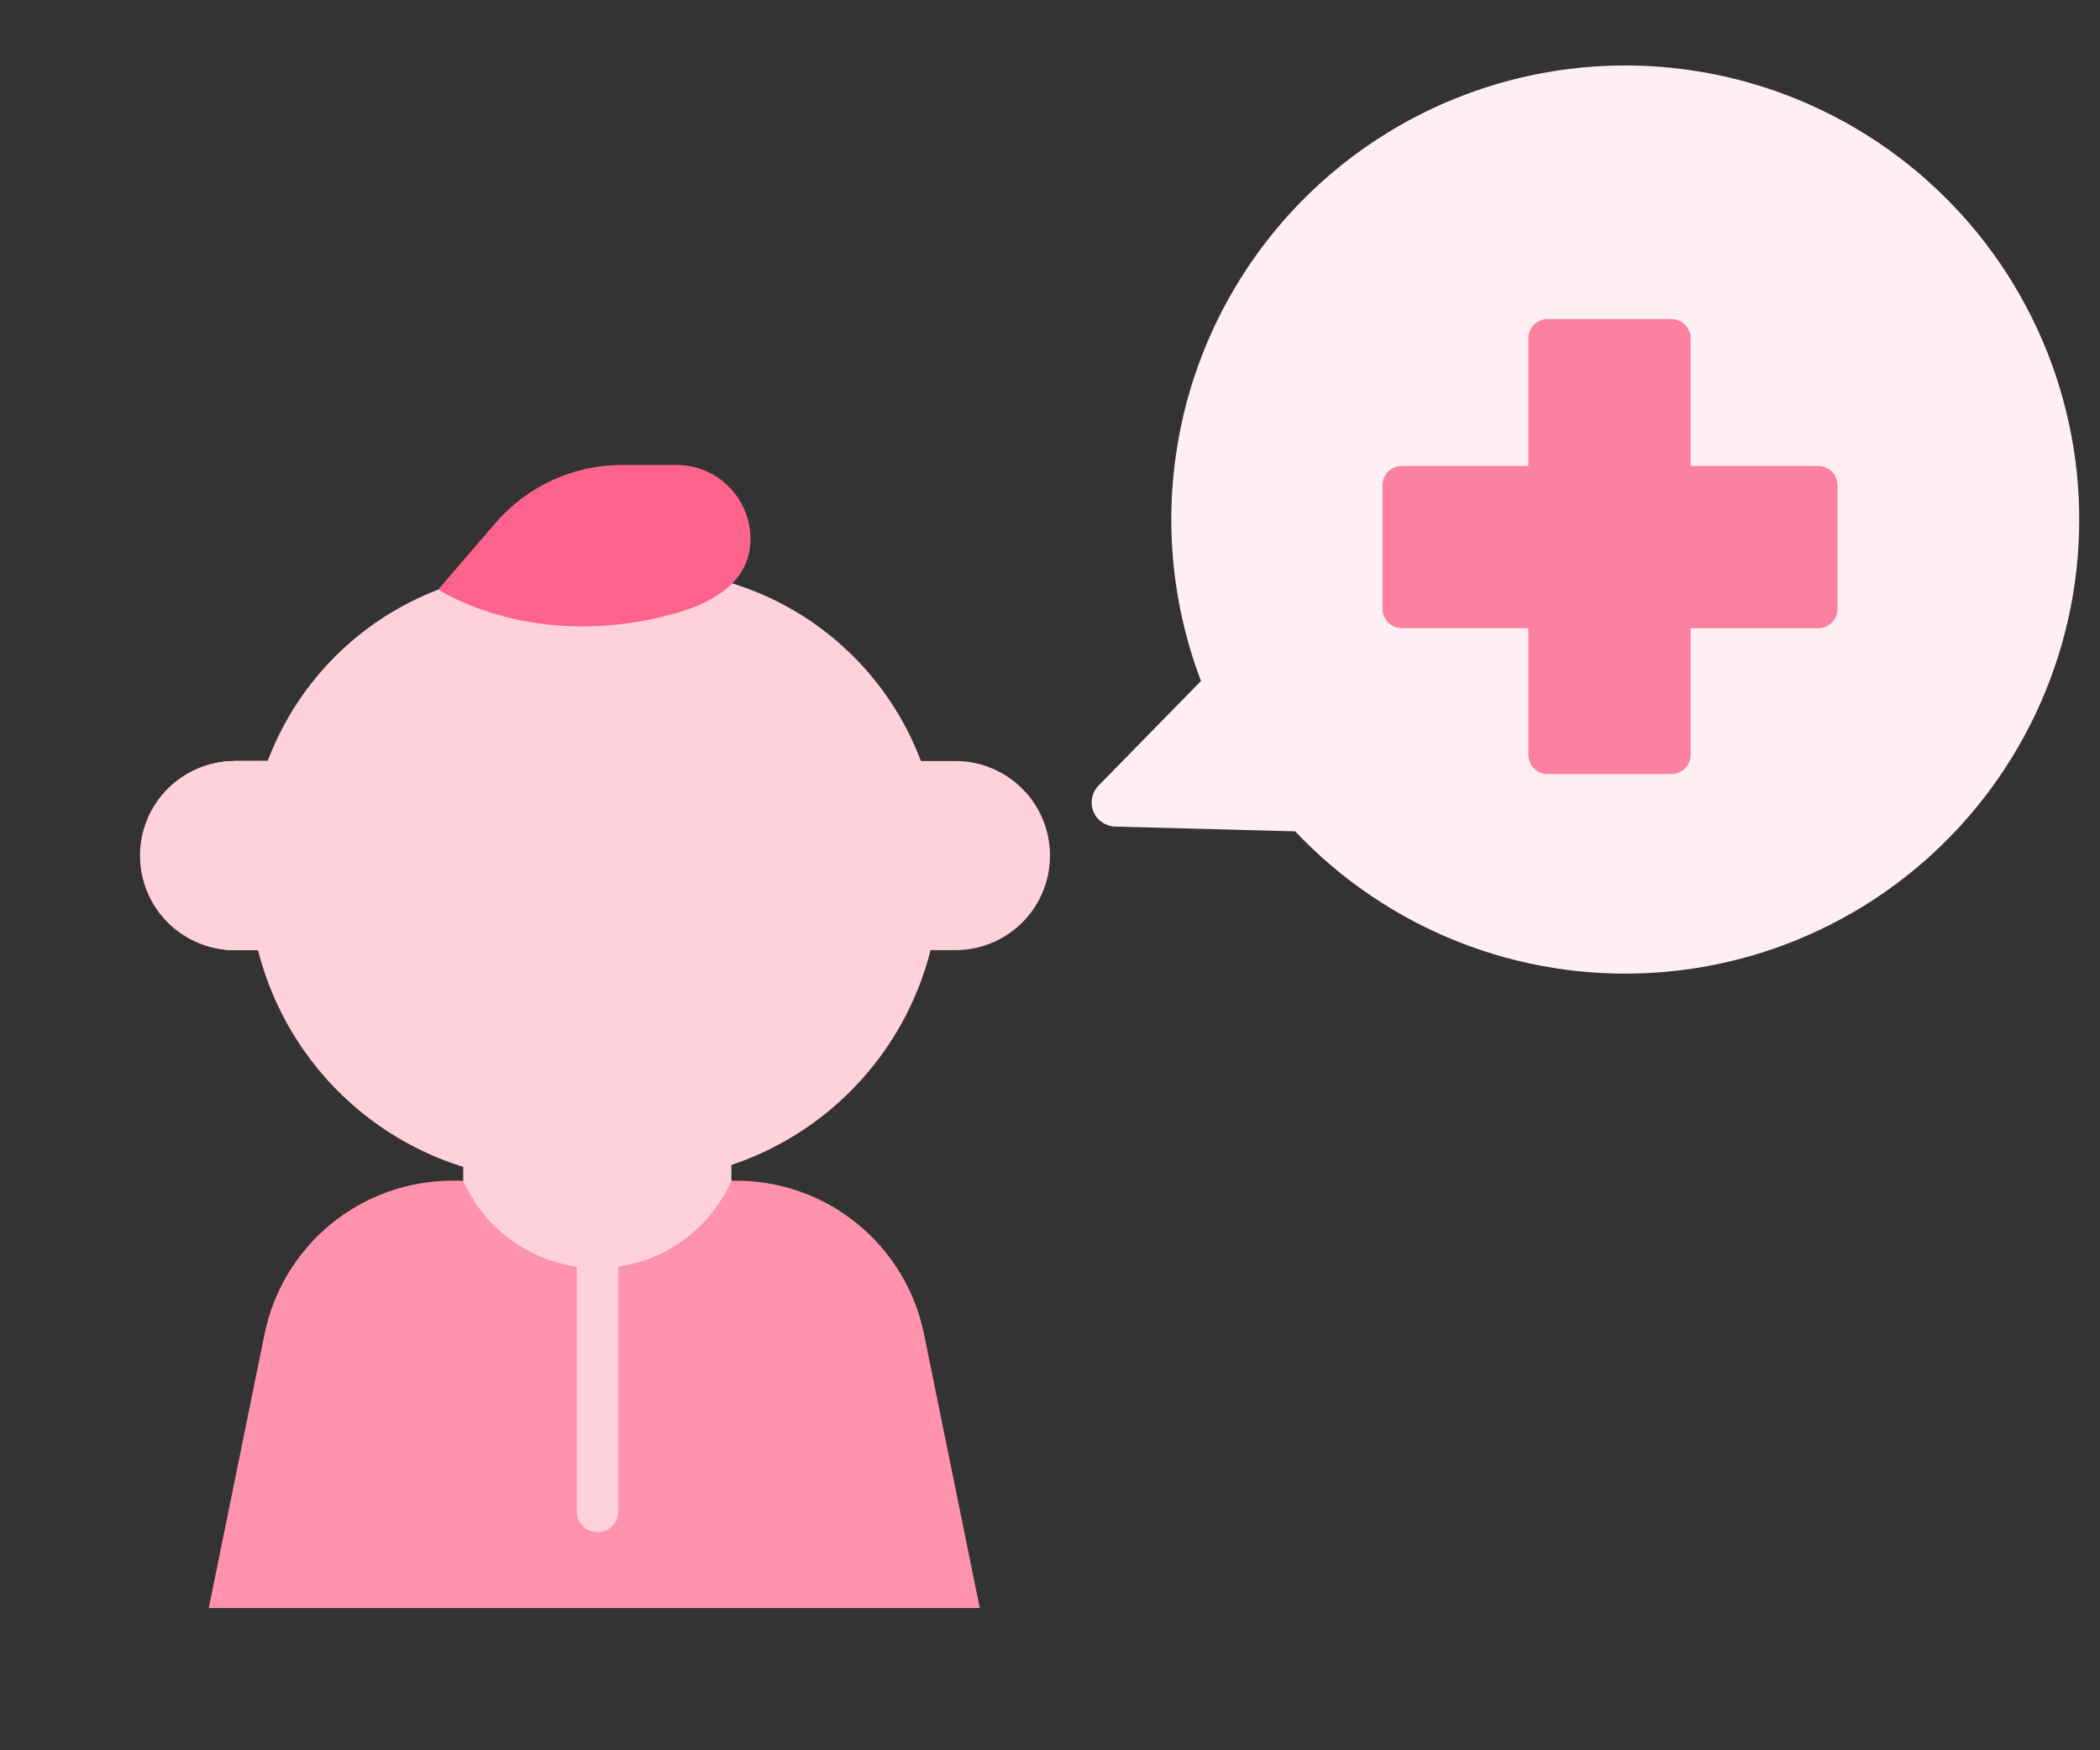 <svg width="120" height="100" viewBox="0 0 120 100" fill="none" xmlns="http://www.w3.org/2000/svg">
<rect x="0" y="0" width="120" height="100" fill="#333333" stroke="none"/>
<g clip-path="url(#clip0_8874_181174)">
<path d="M104.235 6.362C99.56 4.084 94.308 3.264 89.161 4.008C84.014 4.752 79.21 7.026 75.371 10.534C71.533 14.043 68.837 18.624 67.635 23.683C66.432 28.743 66.778 34.047 68.628 38.907L62.754 44.903C62.573 45.094 62.451 45.334 62.402 45.593C62.353 45.852 62.38 46.12 62.478 46.364C62.577 46.609 62.744 46.82 62.96 46.972C63.175 47.124 63.429 47.212 63.693 47.224L74.011 47.499C76.621 50.262 79.807 52.418 83.342 53.814C86.877 55.21 90.676 55.812 94.469 55.578C98.263 55.344 101.959 54.279 105.295 52.459C108.632 50.639 111.528 48.107 113.778 45.044C116.028 41.981 117.578 38.461 118.318 34.733C119.058 31.005 118.969 27.16 118.059 23.47C117.148 19.78 115.438 16.335 113.049 13.378C110.661 10.422 107.651 8.027 104.235 6.362Z" fill="#FFEEF2"/>
<path d="M55.988 91.871H11.93L15.117 76.22C15.621 73.746 16.963 71.523 18.918 69.926C20.873 68.329 23.32 67.457 25.844 67.457H42.074C44.598 67.457 47.045 68.329 49 69.927C50.955 71.524 52.297 73.747 52.801 76.221L55.988 91.871Z" fill="#FF92AD"/>
<path d="M34.146 87.54C33.832 87.54 33.531 87.415 33.308 87.192C33.086 86.97 32.961 86.668 32.961 86.354V72.459C32.961 72.144 33.086 71.843 33.308 71.621C33.531 71.398 33.832 71.273 34.146 71.273C34.461 71.273 34.762 71.398 34.985 71.621C35.207 71.843 35.332 72.144 35.332 72.459V86.354C35.332 86.668 35.207 86.97 34.985 87.192C34.762 87.415 34.461 87.54 34.146 87.54Z" fill="#FFD1DD"/>
<path d="M26.469 63.914V67.453C27.123 68.94 28.197 70.204 29.557 71.092C30.918 71.979 32.508 72.452 34.132 72.452C35.757 72.452 37.346 71.979 38.707 71.092C40.068 70.204 41.141 68.94 41.795 67.453V63.914H26.469Z" fill="#FFD1DD"/>
<path d="M54.523 54.285H52.523V43.481H54.523C55.239 43.471 55.949 43.604 56.613 43.871C57.278 44.138 57.882 44.534 58.391 45.037C58.901 45.539 59.306 46.138 59.582 46.798C59.858 47.459 60 48.167 60 48.883C60 49.599 59.858 50.307 59.582 50.968C59.306 51.628 58.901 52.227 58.391 52.73C57.882 53.232 57.278 53.629 56.613 53.896C55.949 54.163 55.239 54.295 54.523 54.285Z" fill="#FFD1DD"/>
<path d="M13.399 54.285H15.4V43.48H13.399C11.979 43.5 10.624 44.078 9.627 45.089C8.629 46.1 8.07 47.463 8.07 48.883C8.07 50.303 8.629 51.666 9.627 52.677C10.624 53.688 11.979 54.265 13.399 54.285Z" fill="#FFE5C2"/>
<path d="M13.399 54.285H15.4V43.48H13.399C11.979 43.5 10.624 44.078 9.627 45.089C8.629 46.1 8.07 47.463 8.07 48.883C8.07 50.303 8.629 51.666 9.627 52.677C10.624 53.688 11.979 54.265 13.399 54.285Z" fill="#FFE5C2"/>
<path d="M15.404 43.48V54.286H13.403C11.97 54.286 10.596 53.717 9.582 52.703C8.569 51.69 8 50.316 8 48.883C8 47.45 8.569 46.076 9.582 45.063C10.596 44.05 11.97 43.48 13.403 43.48H15.404Z" fill="#FFD1DD"/>
<path d="M36.257 67.46H31.663C29.372 67.46 27.102 67.009 24.985 66.132C22.867 65.255 20.943 63.969 19.323 62.349C17.702 60.728 16.416 58.804 15.54 56.687C14.662 54.57 14.211 52.3 14.211 50.008V49.428C14.211 47.215 14.647 45.023 15.494 42.978C16.341 40.933 17.582 39.075 19.148 37.51C20.713 35.945 22.571 34.704 24.616 33.857C26.661 33.01 28.852 32.574 31.066 32.574H36.855C41.325 32.574 45.611 34.35 48.772 37.511C51.933 40.671 53.708 44.958 53.708 49.428V50.008C53.708 54.637 51.869 59.075 48.597 62.348C45.324 65.621 40.885 67.46 36.257 67.46Z" fill="#FFD1DD"/>
<path d="M38.653 35.025C40.901 34.386 42.885 33.131 42.885 30.794C42.885 29.672 42.439 28.595 41.645 27.802C40.852 27.008 39.776 26.562 38.653 26.562H35.551C34.174 26.562 32.813 26.86 31.561 27.435C30.309 28.01 29.197 28.849 28.299 29.894L25.047 33.679C25.047 33.679 30.512 37.339 38.653 35.025Z" fill="#FE638B"/>
<path fill-rule="evenodd" clip-rule="evenodd" d="M95.503 44.227H88.438C88.145 44.226 87.865 44.109 87.658 43.902C87.451 43.695 87.334 43.415 87.334 43.123V35.892H80.104C79.811 35.892 79.531 35.775 79.324 35.568C79.117 35.361 79.001 35.081 79 34.788V27.724C79.001 27.432 79.117 27.151 79.324 26.944C79.531 26.738 79.811 26.621 80.104 26.62H87.334V19.331C87.334 19.038 87.451 18.758 87.658 18.551C87.865 18.344 88.145 18.227 88.438 18.227H95.503C95.796 18.227 96.076 18.344 96.283 18.551C96.49 18.758 96.606 19.038 96.607 19.331V26.62H103.896C104.189 26.621 104.469 26.738 104.676 26.944C104.883 27.151 104.999 27.432 105 27.724V34.789C104.999 35.082 104.883 35.362 104.676 35.569C104.469 35.776 104.189 35.892 103.896 35.893H96.607V43.123C96.606 43.416 96.489 43.696 96.282 43.903C96.076 44.109 95.795 44.226 95.503 44.227Z" fill="#FC809F"/>
</g>
<defs>
<clipPath id="clip0_8874_181174">
<rect width="120" height="100" fill="white"/>
</clipPath>
</defs>
</svg>
